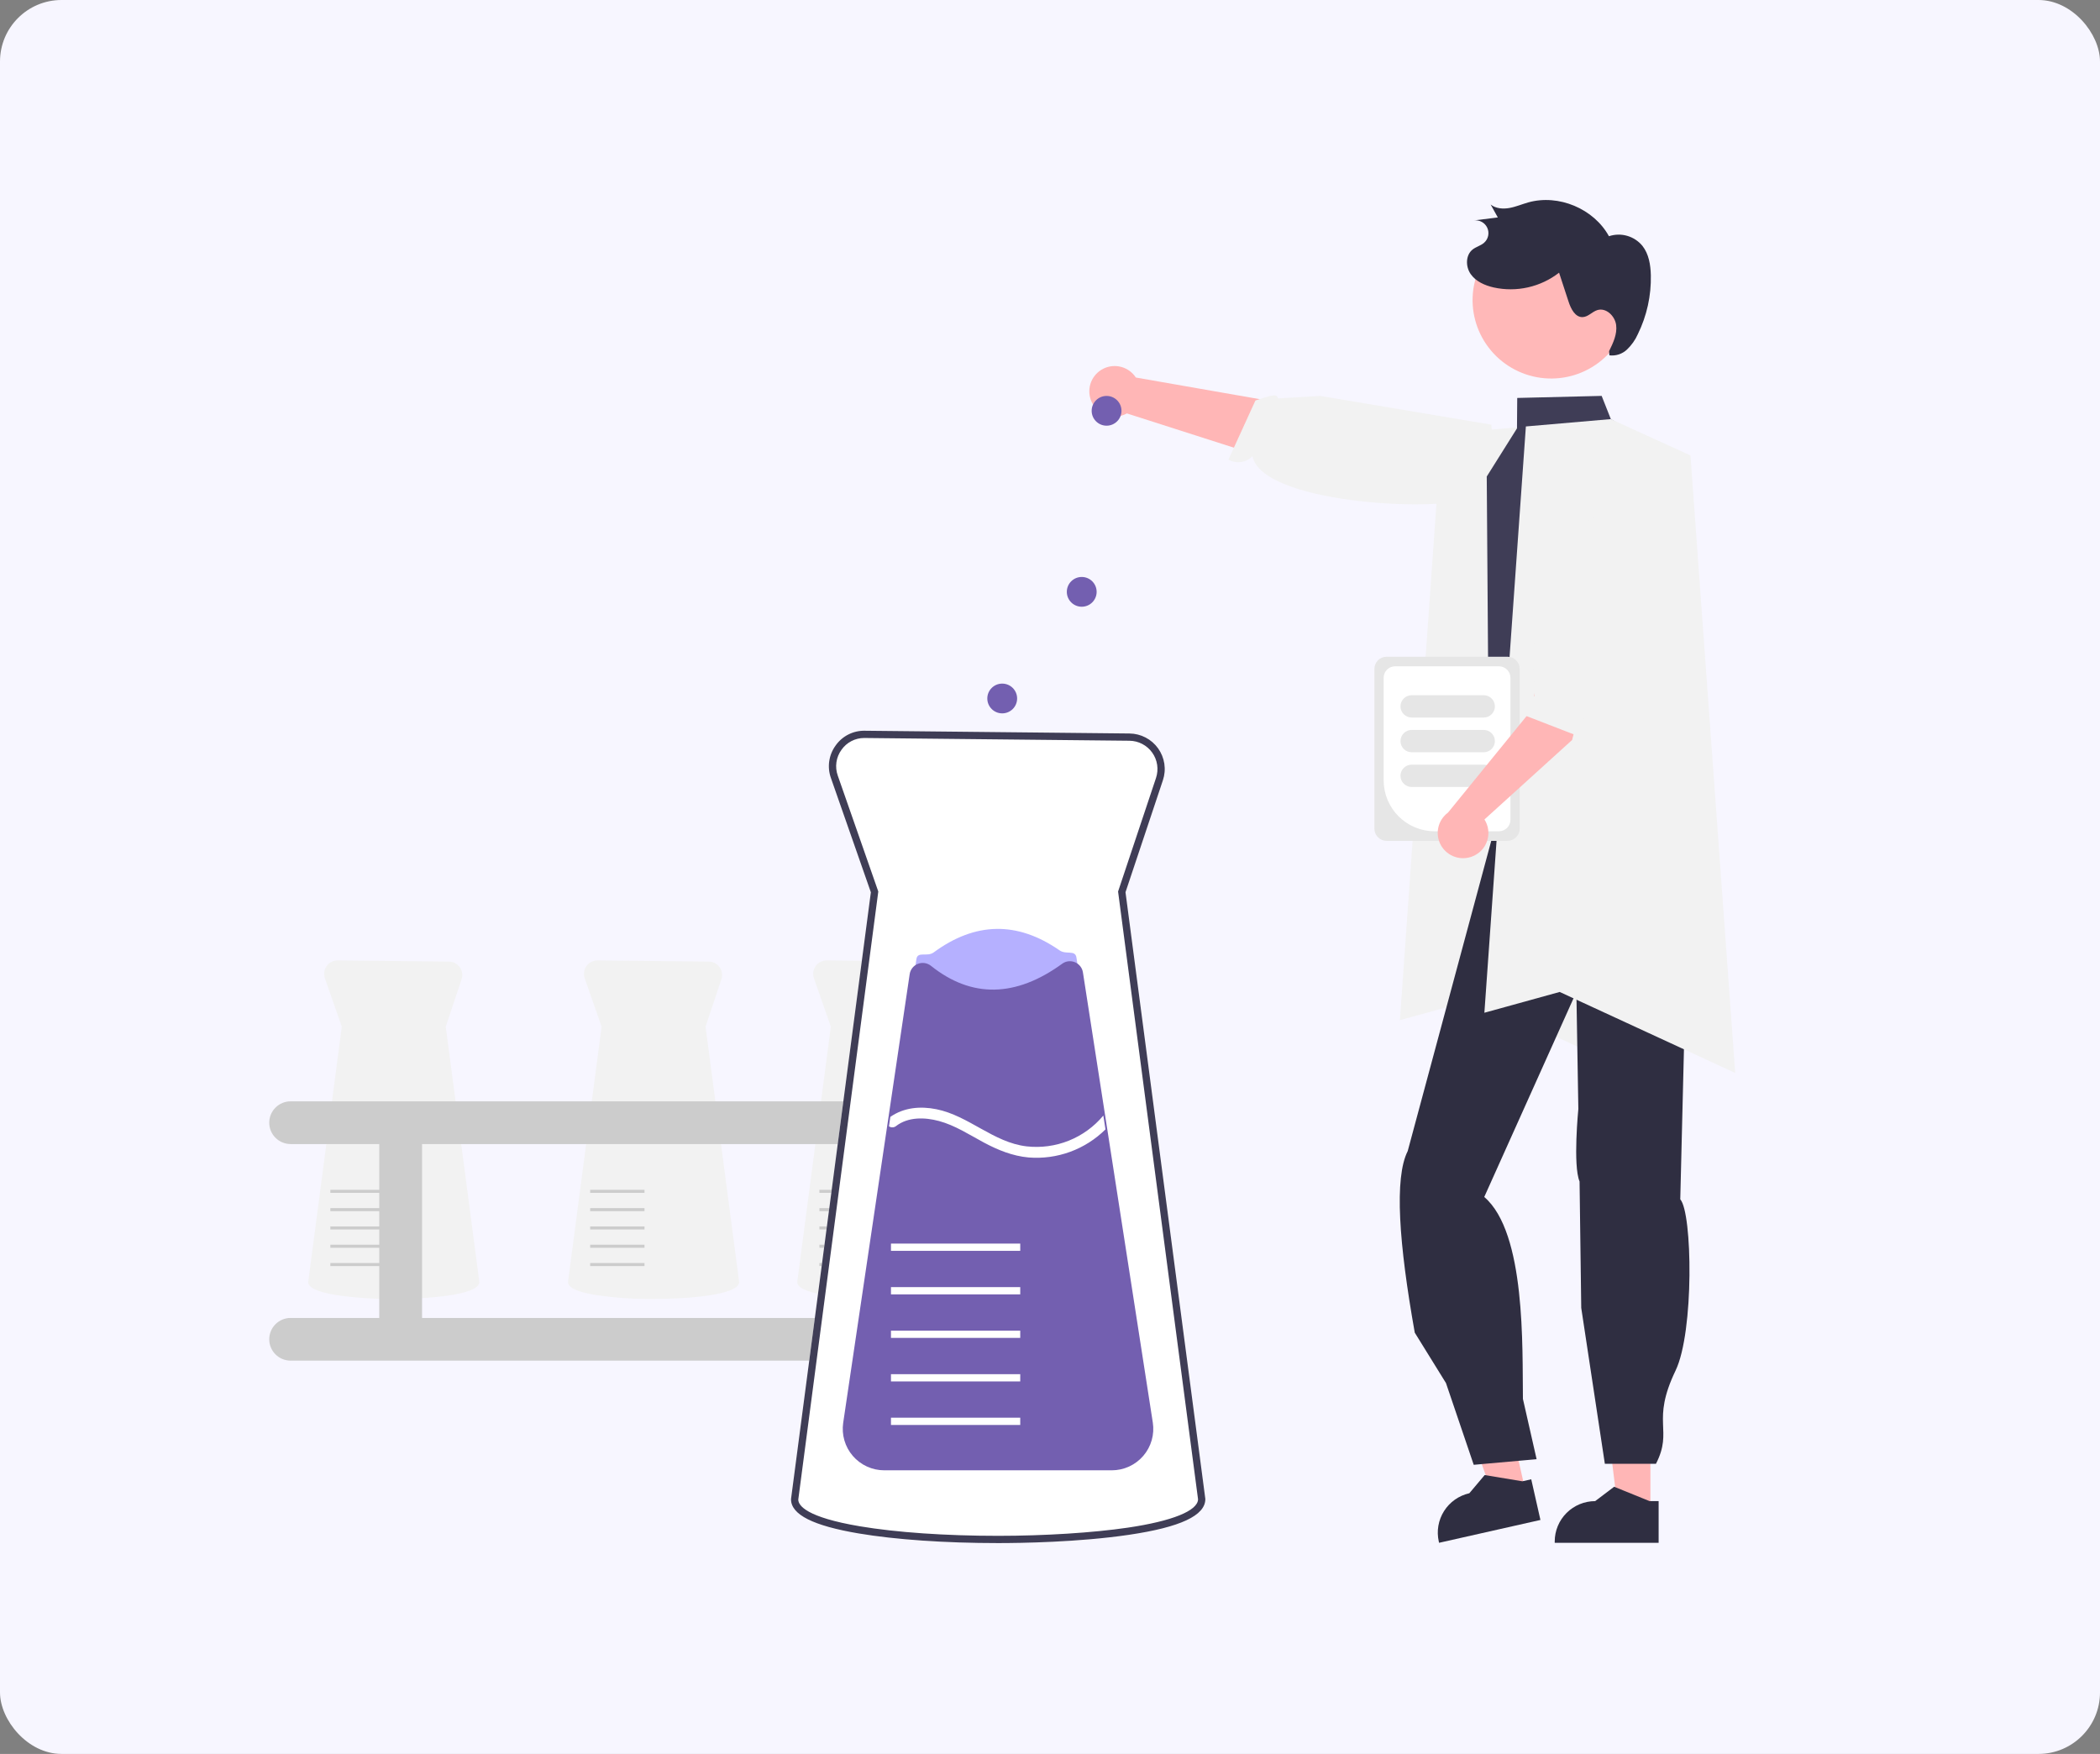 <svg width="273" height="228" viewBox="0 0 273 228" fill="none" xmlns="http://www.w3.org/2000/svg">
<rect x="0" y="0" width="273" height="228" fill="#808080" stroke="none"/>
<rect width="273" height="228" rx="8" fill="#F7F6FF"/>
<g clip-path="url(#clip0_1100_22)">
<path d="M141.801 51.965C141.958 52.416 142.212 52.827 142.546 53.17C142.879 53.512 143.284 53.777 143.731 53.947C144.179 54.116 144.658 54.186 145.135 54.15C145.612 54.115 146.076 53.975 146.493 53.742L174.878 62.829L184.272 55.473L147.659 49.075C147.22 48.401 146.548 47.911 145.771 47.699C144.994 47.487 144.166 47.566 143.444 47.923C142.722 48.279 142.155 48.887 141.853 49.632C141.55 50.377 141.531 51.207 141.801 51.965Z" fill="#FFB6B6"/>
<path d="M194.375 64.109C194.375 64.109 194.118 63.479 190.722 64.849C186.506 66.549 164.061 65.413 162.817 59.305C162.42 59.714 161.898 59.979 161.333 60.06C160.768 60.14 160.192 60.03 159.697 59.748L163.205 52.062C165.032 51.479 166.024 51.048 166.142 51.791L171.634 51.468L193.873 55.205L194.488 62.866L194.375 64.109Z" fill="#F2F2F2"/>
<path d="M187.381 56.403L198.426 55.449L208.78 60.173L214.594 140.447L191.777 129.915L181.988 132.618L187.381 56.403Z" fill="#F2F2F2"/>
<path d="M214.554 196.501L210.365 196.501L208.372 180.374L214.554 180.374L214.554 196.501Z" fill="#FFB6B6"/>
<path d="M215.622 200.554L202.114 200.554V200.383C202.114 198.992 202.668 197.657 203.654 196.673C204.64 195.689 205.978 195.136 207.372 195.136L209.84 193.268L214.443 195.136L215.622 195.136L215.622 200.554Z" fill="#2F2E41"/>
<path d="M198.319 193.867L194.233 194.787L188.729 179.494L194.761 178.135L198.319 193.867Z" fill="#FFB6B6"/>
<path d="M200.256 197.585L187.08 200.554L187.042 200.388C186.735 199.03 186.981 197.607 187.725 196.43C188.47 195.253 189.652 194.42 191.013 194.113L191.013 194.113L193.007 191.749L197.91 192.559L199.061 192.3L200.256 197.585Z" fill="#2F2E41"/>
<path d="M219.86 97.907C221.824 103.82 221.616 110.237 219.387 117.125L218.435 155.906C220.01 157.636 220.251 173.115 217.824 178.166C214.585 184.911 217.564 185.812 215.274 190.287H208.631L205.561 170.015L205.343 153.583C204.46 151.499 205.185 144.162 205.185 144.162L204.93 128.948L192.953 155.599C198.379 160.234 197.89 175.208 197.98 181.85L199.759 189.687L191.584 190.416L187.976 179.788L183.92 173.239C181.852 161.634 181.24 153.115 183.002 149.635L195.025 104.989L219.86 97.907Z" fill="#2F2E41"/>
<path d="M220.71 95.934L219.615 93.748C218.275 85.459 216.951 77.729 218.75 70.775C218.863 64.704 216.983 59.001 211.763 55.887L209.408 54.481L208.216 51.464L197.24 51.731L197.208 55.687L193.277 61.945V61.97L193.523 96.021L194.608 99.535L192.97 103.623L193.839 106.231L215.478 102.778L217.994 102.375C218.284 102.282 218.565 102.16 218.831 102.011C219.733 101.51 220.441 100.721 220.84 99.77C220.862 99.715 220.882 99.664 220.901 99.609C221.071 99.165 221.169 98.697 221.192 98.223C221.231 97.431 221.065 96.643 220.71 95.934Z" fill="#3F3D56"/>
<path opacity="0.2" d="M221.192 98.223C221.169 98.697 221.071 99.165 220.901 99.609L218.831 102.011C218.565 102.16 218.285 102.282 217.994 102.375L215.478 102.778L219.118 95.947L211.117 78.464L221.192 98.223Z" fill="black"/>
<path d="M51.191 168.858C48.649 168.884 46.109 168.708 43.594 168.333C41.253 167.938 40.066 167.376 40.066 166.664L40.067 166.651L44.434 133.462L42.235 127.168C42.142 126.904 42.115 126.621 42.155 126.344C42.195 126.067 42.302 125.804 42.465 125.577C42.629 125.349 42.845 125.165 43.095 125.038C43.345 124.912 43.622 124.847 43.903 124.85L58.368 125.001C58.644 125.003 58.914 125.071 59.158 125.198C59.403 125.325 59.613 125.508 59.773 125.732C59.933 125.956 60.037 126.214 60.078 126.486C60.119 126.757 60.095 127.035 60.008 127.296L57.949 133.461L62.316 166.651C62.317 168.396 55.324 168.858 51.191 168.858Z" fill="#F2F2F2"/>
<path d="M50.013 164.186H42.947V164.582H50.013V164.186Z" fill="#CCCCCC"/>
<path d="M50.013 161.806H42.947V162.203H50.013V161.806Z" fill="#CCCCCC"/>
<path d="M50.013 159.427H42.947V159.823H50.013V159.427Z" fill="#CCCCCC"/>
<path d="M50.013 157.047H42.947V157.444H50.013V157.047Z" fill="#CCCCCC"/>
<path d="M50.013 154.668H42.947V155.065H50.013V154.668Z" fill="#CCCCCC"/>
<path d="M114.767 168.858C112.224 168.884 109.684 168.708 107.17 168.333C104.828 167.938 103.641 167.376 103.641 166.664L103.642 166.651L108.01 133.462L105.81 127.168C105.718 126.904 105.69 126.621 105.73 126.344C105.771 126.067 105.877 125.804 106.04 125.577C106.204 125.349 106.42 125.165 106.67 125.038C106.92 124.912 107.197 124.847 107.478 124.85L121.944 125.001C122.219 125.003 122.49 125.071 122.734 125.198C122.978 125.325 123.188 125.508 123.348 125.732C123.508 125.956 123.612 126.214 123.653 126.486C123.694 126.757 123.67 127.035 123.583 127.296L121.524 133.461L125.891 166.651C125.892 168.396 118.899 168.858 114.767 168.858Z" fill="#F2F2F2"/>
<path d="M113.588 164.186H106.522V164.582H113.588V164.186Z" fill="#CCCCCC"/>
<path d="M113.588 161.806H106.522V162.203H113.588V161.806Z" fill="#CCCCCC"/>
<path d="M113.588 159.427H106.522V159.823H113.588V159.427Z" fill="#CCCCCC"/>
<path d="M113.588 157.047H106.522V157.444H113.588V157.047Z" fill="#CCCCCC"/>
<path d="M113.588 154.668H106.522V155.065H113.588V154.668Z" fill="#CCCCCC"/>
<path d="M84.966 168.858C82.424 168.884 79.883 168.708 77.369 168.333C75.028 167.938 73.84 167.376 73.84 166.664L73.841 166.651L78.209 133.462L76.009 127.168C75.917 126.904 75.889 126.621 75.93 126.344C75.97 126.067 76.076 125.804 76.24 125.577C76.403 125.349 76.619 125.165 76.869 125.038C77.12 124.912 77.397 124.847 77.677 124.85L92.143 125.001C92.418 125.003 92.689 125.071 92.933 125.198C93.177 125.325 93.387 125.508 93.547 125.732C93.707 125.956 93.812 126.214 93.852 126.486C93.893 126.757 93.869 127.035 93.782 127.296L91.723 133.461L96.091 166.651C96.092 168.396 89.098 168.858 84.966 168.858Z" fill="#F2F2F2"/>
<path d="M83.787 164.186H76.721V164.582H83.787V164.186Z" fill="#CCCCCC"/>
<path d="M83.787 161.806H76.721V162.203H83.787V161.806Z" fill="#CCCCCC"/>
<path d="M83.787 159.427H76.721V159.823H83.787V159.427Z" fill="#CCCCCC"/>
<path d="M83.787 157.047H76.721V157.444H83.787V157.047Z" fill="#CCCCCC"/>
<path d="M83.787 154.668H76.721V155.065H83.787V154.668Z" fill="#CCCCCC"/>
<path d="M131.952 171.324H118.442V148.72H131.952C132.689 148.72 133.397 148.427 133.918 147.906C134.44 147.386 134.733 146.68 134.733 145.944C134.733 145.207 134.44 144.501 133.918 143.981C133.397 143.46 132.689 143.167 131.952 143.167H37.781C37.044 143.167 36.336 143.46 35.815 143.981C35.293 144.501 35 145.207 35 145.944C35 146.68 35.293 147.386 35.815 147.906C36.336 148.427 37.044 148.72 37.781 148.72H49.304V171.324H37.781C37.044 171.324 36.336 171.617 35.815 172.137C35.293 172.658 35 173.364 35 174.1C35 174.836 35.293 175.543 35.815 176.063C36.336 176.584 37.044 176.876 37.781 176.876H131.952C132.317 176.877 132.679 176.805 133.017 176.666C133.355 176.526 133.662 176.322 133.92 176.064C134.179 175.806 134.384 175.5 134.524 175.163C134.664 174.826 134.736 174.465 134.736 174.1C134.736 173.735 134.664 173.374 134.524 173.037C134.384 172.7 134.179 172.394 133.92 172.136C133.662 171.878 133.355 171.674 133.017 171.535C132.679 171.395 132.317 171.324 131.952 171.324ZM54.867 171.324V148.72H112.879V171.324H54.867Z" fill="#CCCCCC"/>
<path d="M129.764 200.592C122.854 200.592 116.409 200.146 111.618 199.337C105.707 198.339 102.833 196.889 102.833 194.904L102.836 194.841L113.211 115.992L108.017 101.131C107.768 100.432 107.693 99.682 107.8 98.948C107.906 98.213 108.19 97.516 108.628 96.915C109.055 96.306 109.627 95.811 110.292 95.476C110.957 95.14 111.695 94.974 112.44 94.992L146.837 95.349C147.566 95.357 148.283 95.536 148.929 95.873C149.575 96.209 150.133 96.694 150.556 97.286C150.979 97.879 151.256 98.563 151.365 99.282C151.473 100.002 151.409 100.737 151.178 101.428L146.316 115.987L156.693 194.842V194.873C156.694 197.013 153.441 198.533 146.747 199.519C140.171 200.487 132.68 200.592 129.764 200.592Z" fill="white"/>
<path d="M129.764 200.592C122.854 200.592 116.409 200.146 111.618 199.337C105.707 198.339 102.833 196.889 102.833 194.904L102.836 194.841L113.211 115.992L108.017 101.131C107.768 100.432 107.693 99.682 107.8 98.948C107.906 98.213 108.19 97.516 108.628 96.915C109.055 96.306 109.627 95.811 110.292 95.476C110.957 95.14 111.695 94.974 112.44 94.992L146.837 95.349C147.566 95.357 148.283 95.536 148.929 95.873C149.575 96.209 150.133 96.694 150.556 97.286C150.979 97.879 151.256 98.563 151.365 99.282C151.473 100.002 151.409 100.737 151.178 101.428L146.316 115.987L156.693 194.842V194.873C156.694 197.013 153.441 198.533 146.747 199.519C140.171 200.487 132.68 200.592 129.764 200.592ZM112.345 95.934C111.766 95.933 111.195 96.072 110.682 96.339C110.168 96.606 109.727 96.992 109.395 97.466C109.047 97.943 108.821 98.498 108.736 99.083C108.652 99.667 108.711 100.264 108.909 100.82L114.178 115.893L114.163 116.004L103.776 194.934C103.778 195.708 104.817 197.232 111.776 198.407C116.517 199.207 122.905 199.649 129.764 199.649C135.793 199.649 142.09 199.251 146.609 198.586C152.382 197.736 155.707 196.394 155.747 194.901L145.35 115.895L150.282 101.129C150.465 100.58 150.516 99.995 150.43 99.422C150.344 98.85 150.124 98.305 149.787 97.834C149.45 97.362 149.006 96.977 148.492 96.709C147.978 96.441 147.407 96.298 146.827 96.292L112.425 95.935C112.398 95.934 112.371 95.934 112.345 95.934Z" fill="#3F3D56"/>
<path opacity="0.5" d="M149.371 185.256H110.156L116.373 143.301L116.542 142.145L119.132 124.679C119.29 123.614 120.519 124.441 121.388 123.802C126.783 119.837 132.242 119.722 137.749 123.544C138.6 124.135 139.776 123.443 139.935 124.466L142.656 141.985L142.919 143.679L149.371 185.256Z" fill="#6C63FF"/>
<path d="M144.532 191.131H114.954C114.179 191.131 113.413 190.964 112.708 190.642C112.003 190.32 111.376 189.85 110.869 189.264C110.362 188.678 109.988 187.99 109.772 187.247C109.556 186.503 109.503 185.722 109.616 184.957L118.258 126.634C118.302 126.336 118.425 126.055 118.614 125.819C118.802 125.584 119.049 125.402 119.331 125.292C119.612 125.183 119.918 125.15 120.216 125.196C120.515 125.242 120.796 125.366 121.031 125.555C126.298 129.766 132.038 129.671 138.091 125.275C138.326 125.104 138.601 124.996 138.89 124.962C139.179 124.929 139.471 124.971 139.739 125.083C140.013 125.195 140.253 125.376 140.435 125.608C140.618 125.84 140.737 126.116 140.781 126.407L149.864 184.92C149.984 185.688 149.935 186.473 149.722 187.22C149.508 187.967 149.136 188.66 148.629 189.25C148.122 189.84 147.494 190.313 146.787 190.638C146.079 190.963 145.31 191.131 144.532 191.131Z" fill="#735FB0"/>
<path d="M132.631 184.293H115.826V185.237H132.631V184.293Z" fill="white"/>
<path d="M132.631 178.635H115.826V179.578H132.631V178.635Z" fill="white"/>
<path d="M132.631 172.976H115.826V173.919H132.631V172.976Z" fill="white"/>
<path d="M132.631 167.317H115.826V168.26H132.631V167.317Z" fill="white"/>
<path d="M132.631 161.659H115.826V162.602H132.631V161.659Z" fill="white"/>
<path d="M143.712 146.814C142.408 148.106 140.84 149.101 139.116 149.731C137.391 150.361 135.55 150.611 133.719 150.464C131.63 150.275 129.726 149.497 127.893 148.517C125.999 147.503 124.165 146.291 122.068 145.725C120.23 145.23 118.052 145.164 116.474 146.39C116.345 146.49 116.187 146.546 116.024 146.55C115.861 146.554 115.7 146.506 115.566 146.413L115.746 145.187C117.504 143.961 119.639 143.773 121.732 144.192C125.947 145.041 129.145 148.521 133.464 149.021C135.326 149.23 137.212 148.975 138.951 148.277C140.691 147.579 142.229 146.46 143.428 145.022L143.433 145.018L143.712 146.814Z" fill="white"/>
<path d="M198.364 55.436L209.408 54.481L219.762 59.205L225.577 139.479L202.76 128.948L192.97 131.651L198.364 55.436Z" fill="#F2F2F2"/>
<path d="M143.855 55.337C144.925 55.337 145.793 54.471 145.793 53.403C145.793 52.334 144.925 51.468 143.855 51.468C142.785 51.468 141.917 52.334 141.917 53.403C141.917 54.471 142.785 55.337 143.855 55.337Z" fill="#735FB0"/>
<path d="M140.625 78.871C141.695 78.871 142.563 78.005 142.563 76.937C142.563 75.868 141.695 75.002 140.625 75.002C139.554 75.002 138.687 75.868 138.687 76.937C138.687 78.005 139.554 78.871 140.625 78.871Z" fill="#735FB0"/>
<path d="M130.288 92.733C131.359 92.733 132.226 91.867 132.226 90.799C132.226 89.731 131.359 88.865 130.288 88.865C129.218 88.865 128.35 89.731 128.35 90.799C128.35 91.867 129.218 92.733 130.288 92.733Z" fill="#735FB0"/>
<path d="M178.671 107.72V86.956C178.671 86.535 178.839 86.133 179.137 85.835C179.434 85.538 179.838 85.371 180.259 85.371H195.972C196.393 85.371 196.796 85.538 197.094 85.835C197.392 86.133 197.559 86.535 197.56 86.956V107.72C197.559 108.141 197.392 108.544 197.094 108.841C196.796 109.138 196.393 109.305 195.972 109.306H180.259C179.838 109.305 179.434 109.138 179.137 108.841C178.839 108.544 178.671 108.141 178.671 107.72Z" fill="#E6E6E6"/>
<path d="M179.876 101.449V88.099C179.876 87.706 180.033 87.328 180.312 87.05C180.591 86.772 180.969 86.615 181.363 86.615H194.867C195.261 86.615 195.639 86.772 195.918 87.05C196.197 87.328 196.354 87.706 196.354 88.099V106.577C196.354 106.971 196.197 107.348 195.918 107.626C195.639 107.905 195.261 108.061 194.867 108.062H186.502C184.745 108.06 183.061 107.362 181.819 106.123C180.577 104.883 179.878 103.202 179.876 101.449Z" fill="white"/>
<path d="M182.062 91.824C182.063 91.439 182.216 91.07 182.489 90.798C182.761 90.526 183.131 90.374 183.516 90.373H192.883C193.269 90.373 193.639 90.526 193.911 90.798C194.184 91.07 194.337 91.439 194.337 91.824C194.337 92.209 194.184 92.578 193.911 92.85C193.639 93.122 193.269 93.275 192.883 93.275H183.516C183.131 93.274 182.761 93.121 182.489 92.849C182.216 92.577 182.063 92.208 182.062 91.824Z" fill="#E6E6E6"/>
<path d="M182.062 96.338C182.063 95.953 182.216 95.584 182.489 95.312C182.761 95.04 183.131 94.887 183.516 94.887H192.883C193.269 94.887 193.639 95.04 193.911 95.312C194.184 95.584 194.337 95.953 194.337 96.338C194.337 96.722 194.184 97.091 193.911 97.363C193.639 97.635 193.269 97.788 192.883 97.788H183.516C183.131 97.788 182.761 97.635 182.489 97.363C182.216 97.091 182.063 96.722 182.062 96.338Z" fill="#E6E6E6"/>
<path d="M182.062 100.851C182.063 100.466 182.216 100.097 182.489 99.825C182.761 99.553 183.131 99.4 183.516 99.4H192.883C193.269 99.4 193.639 99.553 193.911 99.825C194.184 100.097 194.337 100.466 194.337 100.851C194.337 101.235 194.184 101.604 193.911 101.876C193.639 102.149 193.269 102.301 192.883 102.301H183.516C183.131 102.301 182.761 102.148 182.489 101.876C182.216 101.604 182.063 101.235 182.062 100.851Z" fill="#E6E6E6"/>
<path d="M191.471 111.303C191.913 111.12 192.31 110.844 192.633 110.492C192.957 110.14 193.199 109.721 193.342 109.266C193.486 108.81 193.528 108.329 193.465 107.855C193.403 107.382 193.237 106.928 192.979 106.526L204.372 96.196L208.368 80.766L201.275 80.177L199.107 92.285L188.243 105.631C187.595 106.108 187.144 106.805 186.976 107.592C186.808 108.378 186.935 109.199 187.333 109.898C187.731 110.597 188.372 111.126 189.135 111.385C189.897 111.644 190.728 111.615 191.471 111.303Z" fill="#FFB6B6"/>
<path d="M209.461 66.832C209.461 66.832 211.19 66.857 210.411 70.43C209.788 73.29 207.423 89.385 205.535 92.986C205.967 93.358 206.263 93.863 206.375 94.421C206.488 94.98 206.412 95.559 206.158 96.07L198.268 93.015C197.58 91.228 198.733 90.673 199.469 90.513L199.325 84.909L200.456 70.626L208.212 66.791L209.461 66.832Z" fill="#F2F2F2"/>
<path d="M211.785 40.39C211.417 43.069 209.998 45.493 207.841 47.128C205.683 48.764 202.963 49.478 200.279 49.113C197.594 48.748 195.164 47.335 193.523 45.183C191.882 43.032 191.164 40.318 191.527 37.638L191.547 37.493C191.97 34.85 193.418 32.478 195.578 30.89C197.738 29.302 200.437 28.625 203.092 29.005C205.747 29.385 208.147 30.792 209.772 32.922C211.398 35.051 212.12 37.733 211.782 40.389L211.785 40.39Z" fill="#FFB8B8"/>
<path d="M209.183 45.645C209.708 44.581 210.248 43.438 210.1 42.261C209.953 41.084 208.796 39.959 207.66 40.309C206.981 40.518 206.468 41.187 205.758 41.221C204.781 41.269 204.221 40.153 203.917 39.225L202.679 35.447C201.49 36.372 200.111 37.023 198.64 37.355C197.17 37.687 195.644 37.69 194.172 37.366C193.023 37.103 191.861 36.592 191.187 35.626C190.512 34.661 190.516 33.163 191.441 32.433C191.895 32.075 192.499 31.939 192.932 31.556C193.201 31.32 193.386 31.002 193.461 30.652C193.535 30.302 193.494 29.937 193.345 29.612C193.195 29.286 192.944 29.017 192.63 28.845C192.315 28.673 191.954 28.607 191.598 28.655L194.716 28.267L193.787 26.59C194.457 27.116 195.388 27.187 196.227 27.036C197.066 26.886 197.856 26.541 198.676 26.311C202.616 25.207 207.194 27.126 209.163 30.706C209.93 30.45 210.757 30.433 211.534 30.657C212.311 30.881 213.002 31.336 213.515 31.96C214.349 33.017 214.576 34.428 214.609 35.774C214.669 38.427 214.09 41.056 212.919 43.438C212.583 44.195 212.1 44.878 211.499 45.449C211.196 45.731 210.835 45.944 210.441 46.073C210.047 46.201 209.63 46.242 209.218 46.193" fill="#2F2E41"/>
</g>
<defs>
<clipPath id="clip0_1100_22">
<rect width="206" height="175" fill="white" transform="translate(35 26)"/>
</clipPath>
</defs>
</svg>
